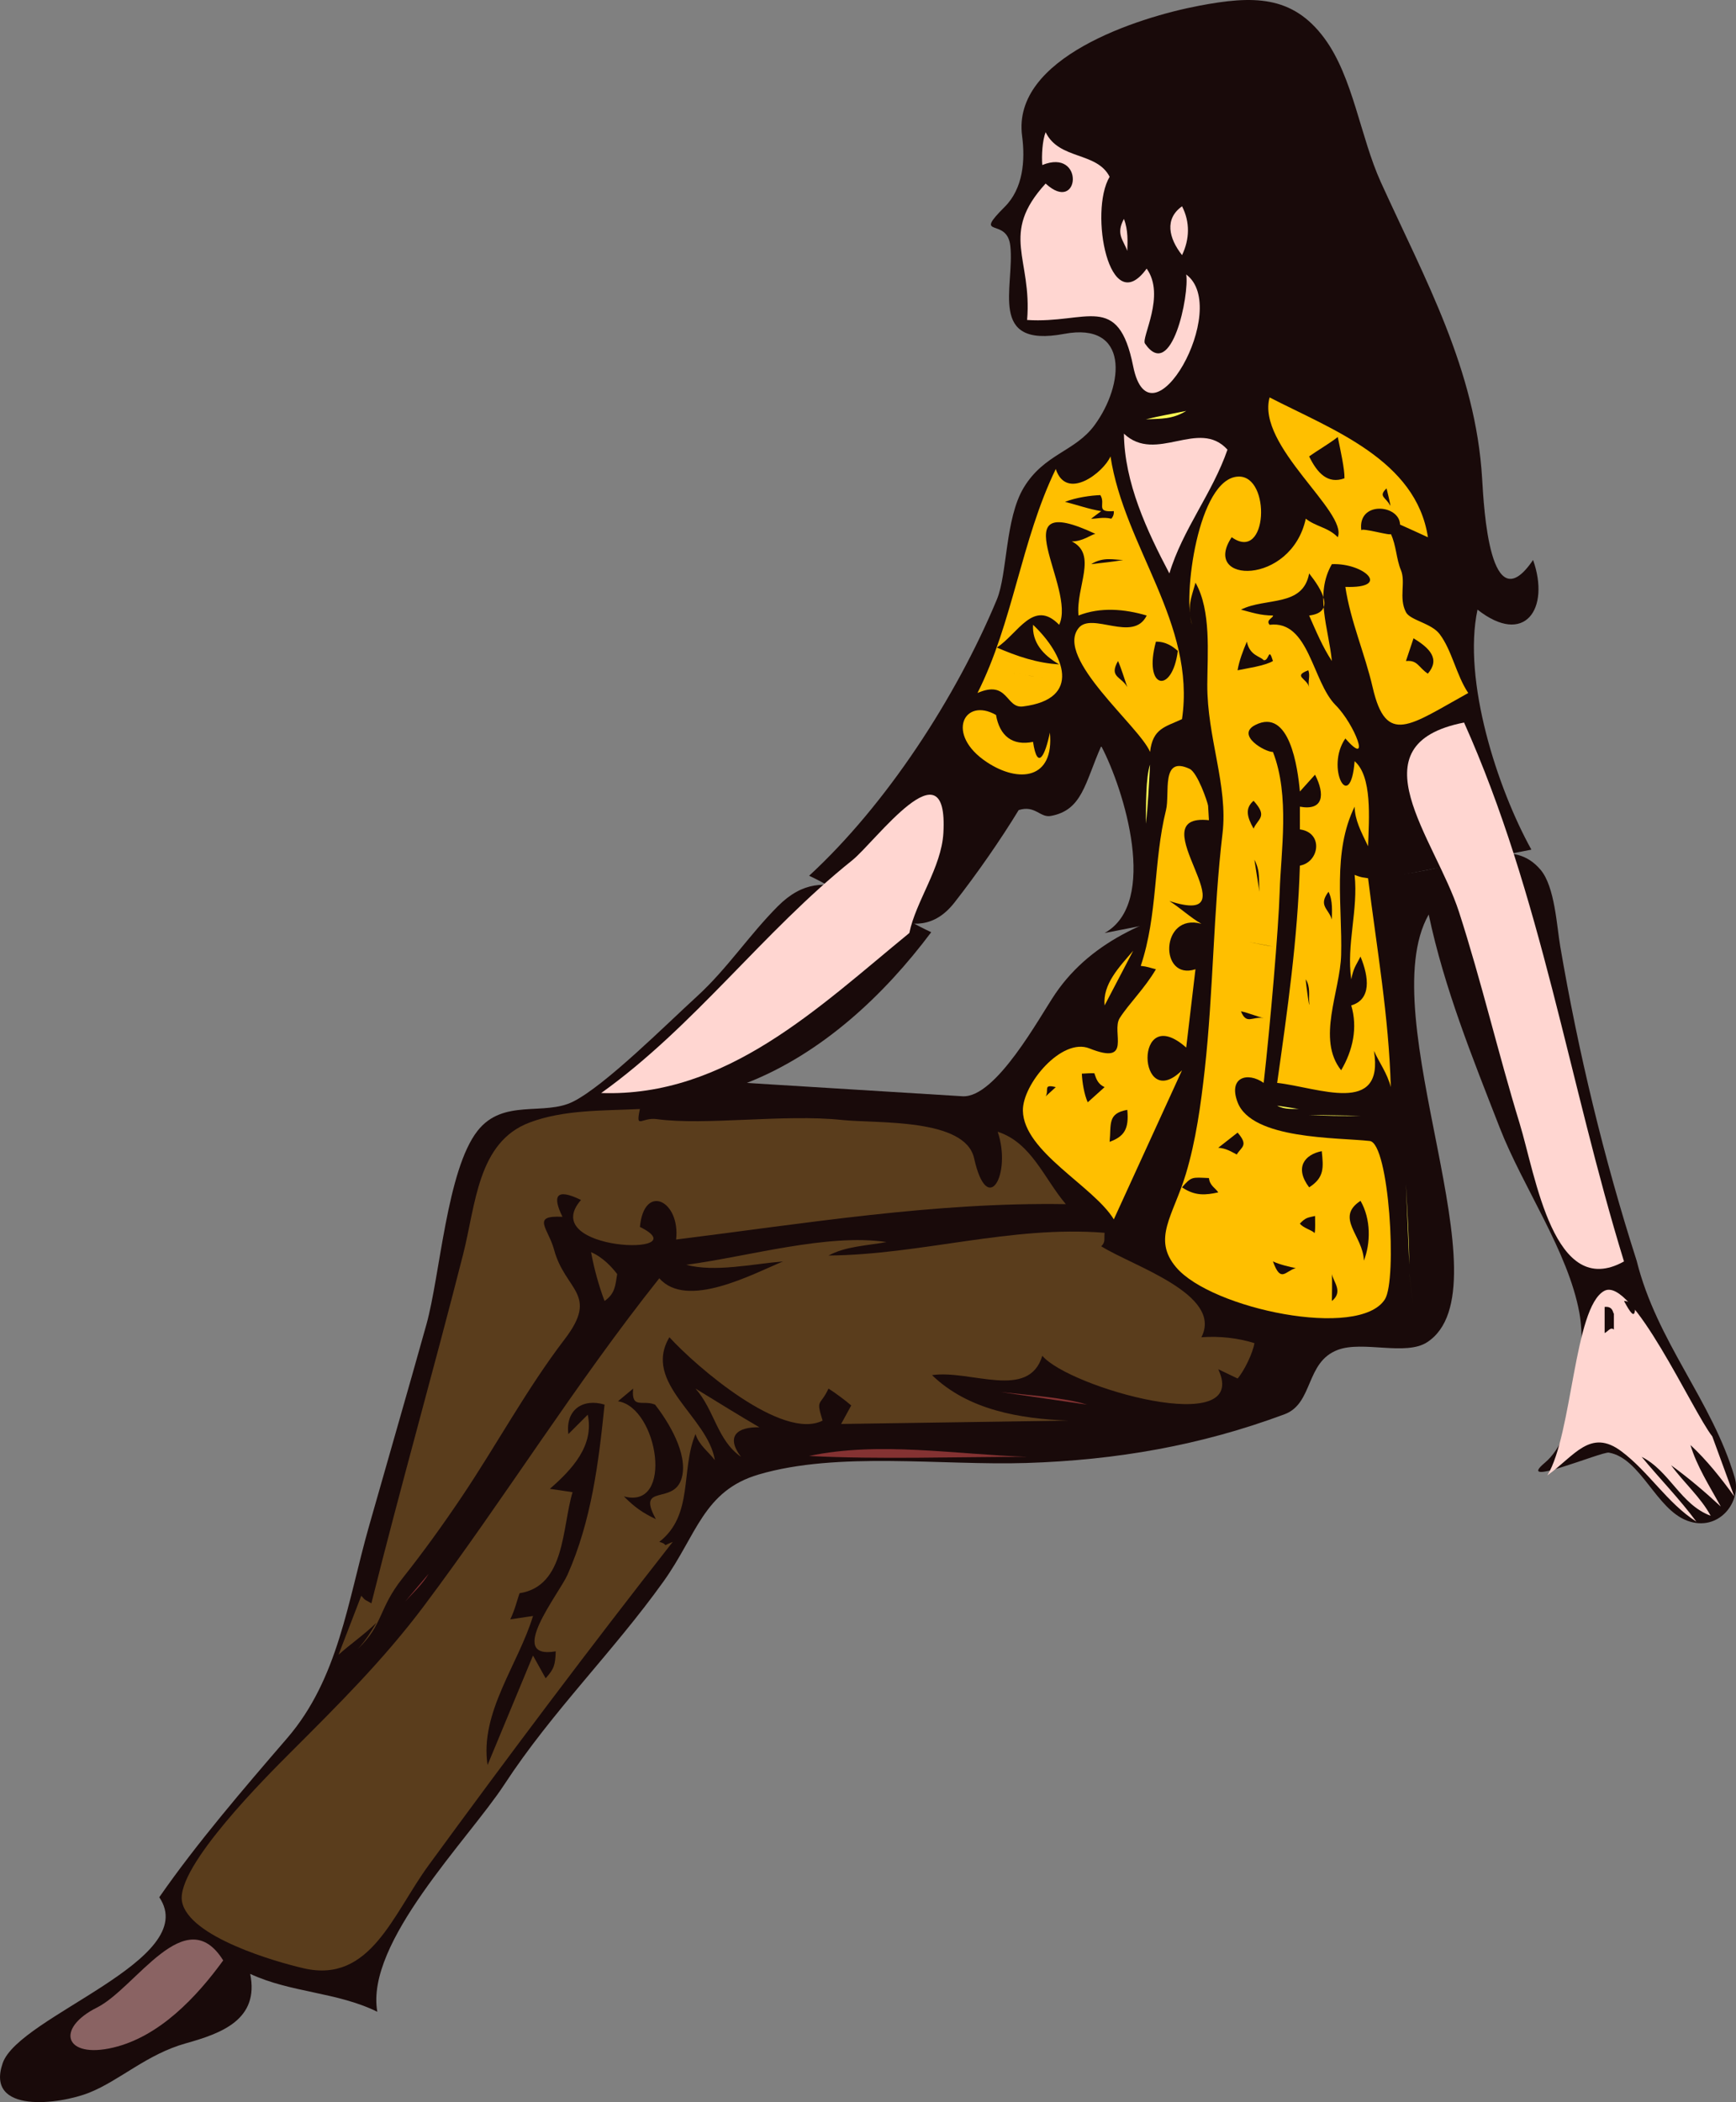<?xml version="1.0" encoding="UTF-8" standalone="no"?>
<!-- Generator: Adobe Illustrator 12.0.0, SVG Export Plug-In . SVG Version: 6.00 Build 51448)  -->
<svg
    xmlns:inkscape="http://www.inkscape.org/namespaces/inkscape"
    xmlns:rdf="http://www.w3.org/1999/02/22-rdf-syntax-ns#"
    xmlns="http://www.w3.org/2000/svg"
    xmlns:cc="http://web.resource.org/cc/"
    xmlns:dc="http://purl.org/dc/elements/1.1/"
    xmlns:sodipodi="http://inkscape.sourceforge.net/DTD/sodipodi-0.dtd"
    xmlns:svg="http://www.w3.org/2000/svg"
    xmlns:ns1="http://sozi.baierouge.fr"
    xmlns:xlink="http://www.w3.org/1999/xlink"
    id="Layer_1"
    style="enable-background:new 0 0 335.994 406.704"
    space="preserve"
    sodipodi:docname="ragazza_seduta.svg"
    viewBox="0 0 335.994 406.704"
    sodipodi:version="0.32"
    version="1.1"
    inkscape:version="0.42"
    sodipodi:docbase="F:\openclip\wmf\01"
  >
  <rect x="0" y="0" width="335.994" height="406.704" fill="#808080" stroke="none"/>
  <sodipodi:namedview
      id="base"
      bordercolor="#666666"
      inkscape:pageshadow="2"
      inkscape:window-width="787"
      pagecolor="#ffffff"
      inkscape:zoom="0.88516462"
      inkscape:window-x="88"
      borderopacity="1.0"
      inkscape:current-layer="Layer_1"
      inkscape:cx="167.99699"
      inkscape:cy="203.35201"
      inkscape:window-y="116"
      inkscape:window-height="510"
      inkscape:pageopacity="0.0"
  />
  <path
      id="path3"
      style="fill:#190A0A"
      d="m197.17 156.73c3.172-1.005 4.129 1.51 6.192 1.139 6.134-1.102 6.624-6.411 9.776-13.522 4.437 8.437 11.183 30.307 0.65 36.17 27.534-5.377 55.069-10.753 82.604-16.13-6.585-11.867-13.344-32.73-10.428-46.434 9.131 7.159 14.108-0.158 10.754-9.613-8.372 12.357-9.525-10.111-9.857-15.721-1.249-21.105-11.055-38.556-19.603-57.365-3.975-8.745-5.362-20.306-10.92-27.84-6.233-8.45-13.969-8.251-24.235-6.308-11.935 2.259-36.292 10.084-34.28 25.202 0.632 4.752 0.184 10.161-3.34 13.686-6.35 6.351 0.43 1.859 1.058 7.577 0.877 7.991-4.475 19.818 10.428 17.025 12.611-2.363 11.654 9.815 5.865 17.677-3.778 5.132-9.724 5.511-13.686 12.057-3.635 6.005-3.158 16.729-5.214 21.67-7.855 18.885-21.357 39.652-36.332 53.438 10.243 4.733 20.456 14.958 28.104 5.214 4.38-5.59 8.99-12.22 12.46-17.93"
  />
  <path
      id="path5"
      style="fill:#190A0A"
      d="m316.76 243.9c-6.339-19.749-11.308-40.429-14.797-60.874-0.666-3.905-1.036-11.464-3.777-14.724-5.296-6.298-13.017-1.719-22.033 0.042-23.427 4.575-57.548 2.869-71.893 23.908-3.036 4.453-11.511 20.25-17.988 19.849-13.909-0.859-27.817-1.719-41.725-2.579 14.447-5.673 26.486-16.874 35.682-29.163-11.491-5.311-20.132-14.573-29.653-5.051-5.563 5.563-9.836 12.134-15.641 17.433-6.102 5.572-17.698 17.172-23.95 20.366-5.645 2.883-13.593-0.667-18.574 5.703-5.929 7.582-7.227 27.941-9.887 37.461-3.647 13.057-7.436 26.074-11.134 39.117-4.108 14.486-5.895 29.402-15.799 40.891-8.583 9.955-17.539 20.387-24.765 30.793 8.223 12.128-27.144 22.952-30.305 32.096-3.411 9.866 11.007 8.019 16.781 5.701 5.902-2.368 11.151-7.433 18.656-9.53 6.94-1.94 14.261-4.607 12.463-13.44 7.869 3.662 16.812 3.49 24.603 7.332-2.359-13.439 17.6-33.281 24.601-43.99 9.208-14.086 21.038-25.639 30.794-39.266 6.437-8.991 7.714-17.541 18.41-20.691 15.338-4.518 35.47-1.712 51.836-2.229 17.317-0.547 33.725-3.377 49.956-9.431 5.61-2.092 4.012-10.093 10.301-12.455 4.852-1.822 13.136 1.209 17.27-1.466 16-10.354-10.877-63.03 0.326-82.766 3.006 14.245 8.497 27.784 13.768 41.301 4.458 11.435 13.218 23.87 15.396 35.764 1.384 7.553-0.432 23.799-6.681 29.002-6.028 5.021 11.016-2.195 12.383-1.957 6.195 1.081 9.118 10.97 15.233 13.197 6.008 2.188 10.525-3.628 9.125-8.391-4.39-14.92-15.05-26.16-18.98-41.95"
  />
  <path
      id="path7"
      style="fill:#FFD6D1"
      d="m214.76 34.21c-4.02 6.725-0.073 27.815 7.168 17.759 3.733 5.192-1.094 13.382-0.326 14.5 5.164 7.524 8.621-9.512 7.983-13.36 8.759 6.51-6.958 34.279-10.265 17.759-2.9-14.489-9.012-8.201-20.528-8.961 1.002-11.95-5.402-16.568 3.584-26.394 6.59 6.099 7.663-6.95-0.65-3.584-0.148-1.777 0.008-4.707 0.65-6.354 2.61 5.403 9.9 3.731 12.39 8.635"
  />
  <path
      id="path9"
      style="fill:#FFD6D1"
      d="m228.78 49.362c-2.595-3.291-3.413-7.035 0-9.449 1.57 3.071 1.47 6.361 0 9.449"
  />
  <path
      id="path11"
      style="fill:#FFD6D1"
      d="m218.18 48.547c-0.737-2.098-2.264-3.222-0.652-6.191 0.84 2.137 0.72 4.453 0.65 6.191"
  />
  <path
      id="path13"
      style="fill:#FFBF00"
      d="m276.35 103.94c-1.781-0.837-3.585-1.629-5.377-2.444-0.1-3.919-8.293-4.661-7.495 1.139-0.09-0.652 5.949 1.167 5.702 0.652 1.071 2.231 1.045 4.819 1.956 7.007 0.985 2.364-0.459 5.373 0.977 8.146 0.818 1.583 4.911 2.116 6.517 4.235 2.41 3.183 3.233 7.977 5.54 11.405-11.299 6.247-15.871 10.316-18.492-1.06-1.515-6.574-4.277-12.762-5.294-19.468 9.056 0.31 3.567-4.661-2.607-4.401-3.406 5.877-0.609 12.473 0 18.736-1.748-2.612-3.133-5.917-4.399-8.797 5.197-0.632 2.416-5.082 0-8.146-1.208 6.572-8.374 4.594-13.196 7.005 2.082 0.543 3.782 1.137 6.19 1.141 0.137 0.428-1.462 0.854-0.65 1.793 7.674-0.937 8.227 10.986 12.789 15.558 3.681 3.688 6.991 12.295 1.874 6.437-3.919 5.657 0.979 14.804 1.792 4.397 3.42 2.924 2.799 11.044 2.605 16.455-1.409-2.94-2.528-4.998-2.605-7.656-4.334 8.857-2.354 19.174-2.606 28.674-0.188 7.052-4.792 16.31 0 22.322 2.268-3.838 3.238-8.242 1.954-12.546 3.911-1.157 3.448-5.437 1.793-9.449-1.013 1.977-1.303 2.098-1.793 4.399-0.958-6.792 1.381-13.398 0.652-20.204 1.537 0.606 1.726 0.471 2.605 0.652 1.678 13.52 4.022 26.743 4.399 40.406-0.701-2.713-2.213-4.689-3.259-7.006 2.047 12.63-10.807 7.072-18.736 6.191 1.988-14.01 3.969-27.866 4.399-42.035 3.797-0.68 4.59-6.395 0-7.007v-4.397c4.575 0.828 4.899-2.328 2.933-6.192-0.978 1.086-1.955 2.172-2.933 3.258-0.411-4.596-1.993-16.257-8.635-12.87-3.835 1.956 1.917 5.264 3.421 5.214 3.311 8.463 1.538 19.322 1.304 27.045-0.214 7.045-1.814 25.628-3.095 36.985-3.123-2.194-6.896-1.109-5.052 3.747 2.747 7.234 19.296 6.796 25.58 7.495 3.748 0.417 5.347 26.831 2.932 30.63-4.973 7.822-33.589 1.859-40.405-6.191-4.692-5.542-0.558-9.986 1.874-18.039 1.949-6.455 2.911-13.467 3.655-20.157 1.691-15.209 1.646-30.556 3.447-45.747 1.099-9.256-2.991-18.549-2.948-28.802 0.025-6.015 0.787-14.317-2.281-19.713-0.786 2.846-1.691 4.631-0.65 8.146-1.888-5.046 1.101-28.444 8.961-28.676 6.344-0.187 5.707 16.753-1.304 11.731-6.031 9.033 11.506 9.429 14.337-3.585 1.994 1.579 4.303 1.646 6.191 3.585 1.993-4.894-15.768-17.692-13.196-27.046 12.05 6.206 28.38 12.07 30.65 27.086"
  />
  <path
      id="path15"
      style="fill:#FFFF54"
      d="m221.77 81.132c2.579-0.643 5.217-1.087 7.819-1.629-2.73 1.672-4.99 1.489-7.82 1.629"
  />
  <path
      id="path17"
      style="fill:#FFD6D1"
      d="m237.57 86.998c-2.886 8.393-8.681 15.426-11.242 23.95-4.355-8.265-8.699-17.55-8.799-27.046 6.22 5.881 14.49-3.045 20.04 3.094"
  />
  <path
      id="path19"
      style="fill:#190A0A"
      d="m260.22 92.538c-3.234 1.188-5.266-0.999-6.843-4.235 1.395-1.013 3.805-2.398 5.54-3.749 0.51 2.497 1.34 6.193 1.3 7.984"
  />
  <path
      id="path21"
      style="fill:#FFBF00"
      d="m228.78 139.13c-3.281 1.538-5.671 1.781-6.19 6.354-2.052-4.952-18.443-18.125-13.849-23.95 2.557-3.242 10.604 2.887 13.196-2.444-4.295-1.274-8.978-1.672-13.196 0-0.543-5.538 3.764-11.807-1.304-14.337 2.119 0.011 3.715-1.301 4.562-1.467-18.706-8.79-3.594 10.521-7.005 17.597-4.972-5.103-7.946 1.73-12.058 4.398 3.883 1.685 7.84 3.031 12.058 3.258-3.21-1.846-5.244-4.299-5.052-7.656 6.029 5.701 9.598 14.358-1.955 15.803-3.372 0.422-2.821-5.222-8.798-2.606 6.912-13.738 8.427-29.488 15.152-43.337 2.063 6.287 9.272 0.648 10.59-2.444 2.69 17.581 16.56 32.331 13.84 50.841"
  />
  <path
      id="path23"
      style="fill:#190A0A"
      d="m269.02 97.75c-0.77-1.534-2.35-1.684-0.652-3.259-0.12-0.375 1.02 4.001 0.65 3.259"
  />
  <path
      id="path25"
      style="fill:#190A0A"
      d="m212.97 95.796c1.112 1.759-1.063 3.366 2.607 3.096 0.042 0.57-0.122 1.058-0.49 1.465-1.612-0.402-2.995 0.071-3.909 0 0.652-0.488 1.304-0.977 1.956-1.465-2.361-0.373-4.684-1.224-7.008-1.793 2.08-0.841 5.1-1.255 6.84-1.306"
  />
  <path
      id="path27"
      style="fill:#190A0A"
      d="m217.37 108.34c-2.037 0.387-4.135 0.544-6.191 0.815 2.43-1.5 4.39-0.81 6.19-0.82"
  />
  <path
      id="path29"
      style="fill:#190A0A"
      d="m276.35 130.34c-1.868-1.265-1.961-2.666-4.237-2.444 0.489-1.466 0.978-2.932 1.467-4.397 3.15 1.9 5.2 4.01 2.77 6.84"
  />
  <path
      id="path31"
      style="fill:#190A0A"
      d="m227.96 125.94c-1.085 8.513-6.758 7.412-4.235-1.792 1.93-0.02 3.22 0.9 4.24 1.79"
  />
  <path
      id="path33"
      style="fill:#190A0A"
      d="m244.58 127.73c1.094 0.208 0.911-2.77 1.791 0.162-1.61 0.954-5.142 1.422-6.843 1.793 0.29-1.812 1.076-3.846 1.793-5.539 0.56 2.72 2.59 2.8 3.26 3.59"
  />
  <path
      id="path35"
      style="fill:#190A0A"
      d="m218.18 132.94c-1.163-2.097-3.601-1.899-1.792-5.052 0.68 1.55 1.22 3.42 1.79 5.05"
  />
  <path
      id="path37"
      style="fill:#190A0A"
      d="m253.38 132.94c-0.487-1.748-3.201-2.093-0.162-3.259 0.43 1.17-0.15 2.17 0.16 3.26"
  />
  <path
      id="path39"
      style="fill:#190A0A"
      d="m196.19 130.34c2.063 0.271 4.127 0.543 6.19 0.814-2.06-0.27-4.13-0.54-6.19-0.81"
  />
  <path
      id="path41"
      style="fill:#190A0A"
      d="m245.56 134.74h3.423-3.42"
  />
  <path
      id="path43"
      style="fill:#FFBF00"
      d="m192.77 138.32c0.704 4.067 3.185 6.033 7.168 5.214 0.854 5.689 2.368 2.618 3.259-1.793 0.873 9.026-5.978 9.843-12.22 5.703-8.08-5.36-4.38-12.63 1.79-9.12"
  />
  <path
      id="path45"
      style="fill:#FFD6D1"
      d="m283.36 139.79c14.956 33.367 20.259 69.508 30.956 104.27-13.606 7.577-17.089-16.552-20.203-26.719-4.15-13.55-7.375-27.411-11.729-40.895-4.63-14.29-20.62-32.41 0.97-36.65"
  />
  <path
      id="path47"
      style="fill:#FFFF54"
      d="m221.77 159.34c0.052-3.674-0.034-8.832 0.814-11.405-0.21 3.72-0.39 7.95-0.81 11.4"
  />
  <path
      id="path49"
      style="fill:#FFBF00"
      d="m233.82 155.92c0.055 0.923 0.109 1.845 0.164 2.768-14.098-1.493 9.24 21.113-7.657 15.641 2.135 1.341 4.003 3.152 6.19 4.401-7.987-2.192-8.194 11.109-1.141 8.797-0.598 5.051-1.194 10.101-1.792 15.152-10.274-9.104-9.414 12.936-0.814 4.4-4.398 9.613-8.798 19.225-13.196 28.838-3.913-6.423-17.448-13.062-17.597-21.02-0.096-5.118 7.515-14.201 12.871-12.055 8.446 3.383 4.188-3.218 5.865-5.866 1.735-2.739 4.881-5.783 7.007-9.449-1.119-0.266-1.624-0.527-2.934-0.651 3.329-9.925 2.426-20.215 4.888-30.141 0.799-3.219-1.057-10.605 4.563-7.984 1.53 0.71 3.48 6.39 3.59 7.17"
  />
  <path
      id="path51"
      style="fill:#FFD6D1"
      d="m175.99 180.52c-17.534 14.339-35.384 31.776-59.63 30.956 18.051-12.911 31.296-31.198 48.564-45.011 4.503-3.602 18.659-23.113 17.665-5.334-0.37 6.74-5.37 13.3-6.59 19.38"
  />
  <path
      id="path53"
      style="fill:#190A0A"
      d="m242.62 160.31c-1.278-2.259-1.688-3.925 0-5.376 2.82 3.09 0.88 3.4 0 5.38"
  />
  <path
      id="path55"
      style="fill:#190A0A"
      d="m243.76 172.53c-0.315-2.065-0.652-4.127-0.979-6.19 1.21 2.25 0.8 4.11 0.98 6.19"
  />
  <path
      id="path57"
      style="fill:#190A0A"
      d="m257.78 177.91c-0.642-2.128-2.701-2.68-0.651-5.378 0.88 1.78 0.64 3.86 0.65 5.38"
  />
  <path
      id="path59"
      style="fill:#190A0A"
      d="m241.97 182.31c1.467 0.271 2.933 0.543 4.399 0.814-0.64-0.06-4.02-0.74-4.4-0.81"
  />
  <path
      id="path61"
      style="fill:#FFBF00"
      d="m213.79 194.53c-0.395-4.105 2.776-7.381 5.54-10.59-1.85 3.53-3.7 7.06-5.54 10.59"
  />
  <path
      id="path63"
      style="fill:#190A0A"
      d="m253.38 193.71c0.216 2.781-0.703-3.816-0.651-4.235 0.91 1.47 0.57 3.04 0.65 4.23"
  />
  <path
      id="path65"
      style="fill:#190A0A"
      d="m244.58 196.97c-2.214-0.369-3.31 1.373-4.399-1.303 1.42 0.27 3.48 1.16 4.4 1.3"
  />
  <path
      id="path67"
      style="fill:#190A0A"
      d="m211.83 207.73c0.39 1.178 0.717 2.014 1.955 2.608-1.086 0.978-2.173 1.954-3.259 2.932-0.685-1.495-1.071-3.892-1.141-5.54 0.2 0 2.78-0.21 2.45 0"
  />
  <path
      id="path69"
      style="fill:#190A0A"
      d="m202.38 212.13c0.709-1.208-0.58-2.442 1.956-1.793-0.66 0.59-1.31 1.19-1.96 1.79"
  />
  <path
      id="path71"
      style="fill:#FFFF54"
      d="m251.42 214.57c-1.412-0.218-2.825-0.435-4.237-0.652 1.53 0.83 3.29 0.58 4.24 0.65"
  />
  <path
      id="path73"
      style="fill:#190A0A"
      d="m214.76 220.92c0.337-3.413-0.46-5.5 3.421-6.191 0.36 3.69-0.58 5.15-3.42 6.19"
  />
  <path
      id="path75"
      style="fill:#5A3D1C"
      d="m123.85 214.57c-0.864 4.079 0.289 1.549 3.259 1.953 9.449 1.286 24.649-1.024 35.844 0.164 6.697 0.711 23.836-0.419 25.58 7.412 2.604 11.695 7.314 2.949 4.562-5.131 6.541 2.098 9.003 9.104 13.197 14.01-25.382-0.418-50.349 3.715-75.434 6.846 0.845-7.521-6.188-11.006-7.007-2.443 11.707 5.758-20.073 4.766-11.405-5.217-4.943-2.411-5.52-0.673-3.583 3.26-6.17-0.331-2.729 2.256-1.629 6.354 2.137 7.957 8.766 8.55 2.075 17.3-7.378 9.649-13.216 20.529-19.997 30.603-3.625 5.384-7.367 10.586-11.405 15.669-4.702 5.92-3.713 9.003-8.636 13.657 1.563-1.702 2.363-3.042 3.584-5.051-2.268 2.232-4.952 4.075-7.332 6.189 1.466-3.802 2.933-7.603 4.399-11.404 0.892 1.057 0.784 0.744 1.956 1.467 5.639-22.58 12.02-44.977 17.758-67.531 2.444-9.604 2.793-21.715 12.871-25.499 6.7-2.52 14.31-2.26 21.35-2.61"
  />
  <path
      id="path77"
      style="fill:#FFFF54"
      d="m253.38 215.71c3.313 0.045 6.626 0.108 9.939 0.162-3.23 0.09-7.01 0.03-9.94-0.16"
  />
  <path
      id="path79"
      style="fill:#190A0A"
      d="m239.37 223.37c-1.222-0.64-2.159-1.22-3.585-1.303l3.747-2.934c2.17 2.51 0.75 2.73-0.16 4.23"
  />
  <path
      id="path81"
      style="fill:#190A0A"
      d="m255.82 222.72c0.323 3.149 0.547 5.098-2.443 7.004-2.88-3.82-0.88-6.35 2.44-7"
  />
  <path
      id="path83"
      style="fill:#190A0A"
      d="m235.78 230.7c-2.406 0.519-4.454 0.755-7.006-0.979 1.856-2.14 1.956-1.93 5.214-1.791 0.14 1.48 1.3 1.96 1.8 2.77"
  />
  <path
      id="path85"
      style="fill:#FFFF54"
      d="m272.76 244.71c-0.218-5.214-0.435-10.427-0.652-15.641 0.26 5.21 0.61 10.42 0.65 15.64"
  />
  <path
      id="path87"
      style="fill:#190A0A"
      d="m263.97 243.9c-0.122-4.813-5.668-8.28-0.65-11.568 2.06 3.56 1.96 8.26 0.65 11.57"
  />
  <path
      id="path89"
      style="fill:#190A0A"
      d="m254.36 238.52c-0.317-0.456-2.214-0.961-2.771-1.791 1.173-1.224 1.547-1.131 2.933-1.467-0.01-0.15 0.12 3.74-0.16 3.26"
  />
  <path
      id="path91"
      style="fill:#5A3D1C"
      d="m213.79 238.52c-0.121 1.171 0.208 1.797-0.65 2.605 6.012 3.805 23.647 9.282 19.387 17.598 3.502-0.246 7 0.129 10.264 1.139-0.307 1.917-1.981 5.38-3.258 6.846-1.249-0.598-2.498-1.195-3.747-1.793 6.376 13.546-28.933 3.526-34.051-2.607-2.621 8.69-13.888 2.658-21.344 3.748 6.985 6.764 17.013 8.437 26.394 8.799-14.663 0.217-29.327 0.434-43.99 0.65 0.652-1.194 1.304-2.39 1.956-3.584-1.042-0.908-3.144-2.488-4.399-3.26-1.628 3.502-2.484 1.861-1.141 6.193-7.805 3.938-24.432-10.417-29.653-16.131-5.284 8.917 7.464 15.357 8.798 23.787-1.259-1.674-3.009-2.808-3.747-5.051-2.912 6.996-0.324 15.653-7.005 20.855 2.127 0.581 0.08 1.043 2.606 0-16.132 20.566-31.826 41.461-47.249 62.563-6.938 9.493-11.261 22.878-24.113 19.958-5.406-1.229-22.397-6.098-23.624-12.952-1.207-6.741 16.663-24.484 21.099-28.92 9.163-9.161 17.905-17.817 25.743-28.268 15.616-20.822 29.314-42.992 45.538-63.377 5.341 6.068 18.027-0.813 23.949-3.26-6.041 0.504-13.138 2.122-18.736 0.652 11.991-1.589 27.282-6.113 38.778-4.4-3.94 0.723-7.883 0.808-11.243 2.607 18.01-0.17 35.33-5.85 53.44-4.4"
  />
  <path
      id="path93"
      style="fill:#190A0A"
      d="m231.38 238.52c-0.217 1.249-0.434 2.499-0.65 3.748 0.22-1.25 0.43-2.5 0.65-3.75"
  />
  <path
      id="path95"
      style="fill:#5A3D1C"
      d="m119.45 246.5c-0.356 2.193-0.376 3.767-2.444 5.211-1.105-2.923-2.054-6.372-2.608-9.447 2.23 0.95 4.03 2.88 5.05 4.24"
  />
  <path
      id="path97"
      style="fill:#190A0A"
      d="m250.77 245.36c-2.033 0.56-2.86 2.948-4.399-1.305 1.34 0.63 3.3 1.07 4.4 1.3"
  />
  <path
      id="path99"
      style="fill:#190A0A"
      d="m257.78 246.5c0.265 1.509 2.262 3.404 0 5.211 0-1.63 0.09-3.57 0-5.21"
  />
  <path
      id="path101"
      style="fill:#FFFF54"
      d="m272.76 246.5c0.273 2.117 0.543 4.235 0.814 6.354-0.28-2.11-0.54-4.23-0.81-6.35"
  />
  <path
      id="path103"
      style="fill:#FFD6D1"
      d="m331.42 277.95c1.412 3.856 2.823 7.712 4.235 11.568-2.562-3.536-5.274-6.967-8.471-9.939 1.194 4.054 3.734 8.029 5.864 11.895-3.063-2.829-6.242-5.533-9.613-7.984 2.473 3.383 5.752 6.226 7.658 9.775-5.841-2.162-7.919-8.66-13.36-11.404 3.479 4.217 7.338 8.133 10.59 12.547-5.687-3.643-9.135-9.579-14.5-13.604-6.048-4.537-9.13 0.938-14.336 4.644 4.853-7.976 5.139-32.486 10.996-35.683 5.32-2.94 17.04 23.19 20.93 28.16"
  />
  <path
      id="path105"
      style="fill:#190A0A"
      d="m316.76 252.69c-0.622 0.007 0.229 4.038-2.444-0.979 1-0.03 2.33 0.98 2.44 0.98"
  />
  <path
      id="path107"
      style="fill:#190A0A"
      d="m312.36 254.16v3.096c-0.615-0.648-1.273 0.484-1.792 0.652v-5.051c1.68-0.17 1.58 1.22 1.79 1.3"
  />
  <path
      id="path109"
      style="fill:#190A0A"
      d="m126.78 271.76c2.643 3.383 6.341 9.441 5.212 14.01-1.398 5.662-8.954 1.008-5.05 8.146-2.56-1.193-4.208-2.391-6.191-4.398 9.765 2.648 6.606-17.202-1.141-18.41 0.978-0.815 1.955-1.63 2.932-2.445-0.4 4.08 1.9 2.11 4.24 3.1"
  />
  <path
      id="path111"
      style="fill:#5A3D1C"
      d="m146.99 276.15c-4.189-0.109-6.638 1.642-3.584 5.703-4.616-3.202-5.117-9.061-8.797-13.197 3.9 2.39 9.14 5.63 12.38 7.5"
  />
  <path
      id="path113"
      style="fill:#843232"
      d="m210.36 271.76c-5.594-0.815-11.188-1.63-16.781-2.445 5.28 0.59 12.67 1.12 16.78 2.44"
  />
  <path
      id="path115"
      style="fill:#190A0A"
      d="m117.01 271.76c-1.138 11.209-2.55 22.521-7.169 32.908-1.673 3.763-11.993 16.488-2.282 14.828-0.095 2.603-0.288 3.378-1.954 5.213-0.815-1.466-1.629-2.933-2.444-4.398-2.933 7.06-5.866 14.12-8.798 21.18-1.544-10.135 5.979-19.503 8.798-28.838-1.466 0.218-2.933 0.435-4.399 0.652 0.961-2.008 1.327-3.748 1.792-5.051 8.907-1.395 8.19-12.709 10.264-19.551-1.466-0.218-2.932-0.435-4.397-0.652 4.243-3.682 8.625-8.344 7.332-14.338-1.25 1.249-2.499 2.499-3.749 3.748-0.59-4.71 2.81-6.97 7.01-5.7"
  />
  <path
      id="path117"
      style="fill:#843232"
      d="m156.6 281.7c13.453-2.877 28.577-0.278 42.197 0.162-13.97 0-28.54 0.52-42.2-0.16"
  />
  <path
      id="path119"
      style="fill:#843232"
      d="m78.395 309.88c1.516-1.797 3.041-3.586 4.562-5.379-1.227 2.07-3.249 3.92-4.562 5.38"
  />
  <path
      id="path121"
      style="fill:#8A6363"
      d="m43.202 379.29c-5.18 7.139-12.366 14.745-21.261 16.862-9.435 2.246-11.297-3.674-3.178-7.738 7.538-3.77 17.133-20.81 24.439-9.12"
  />
</svg
>
